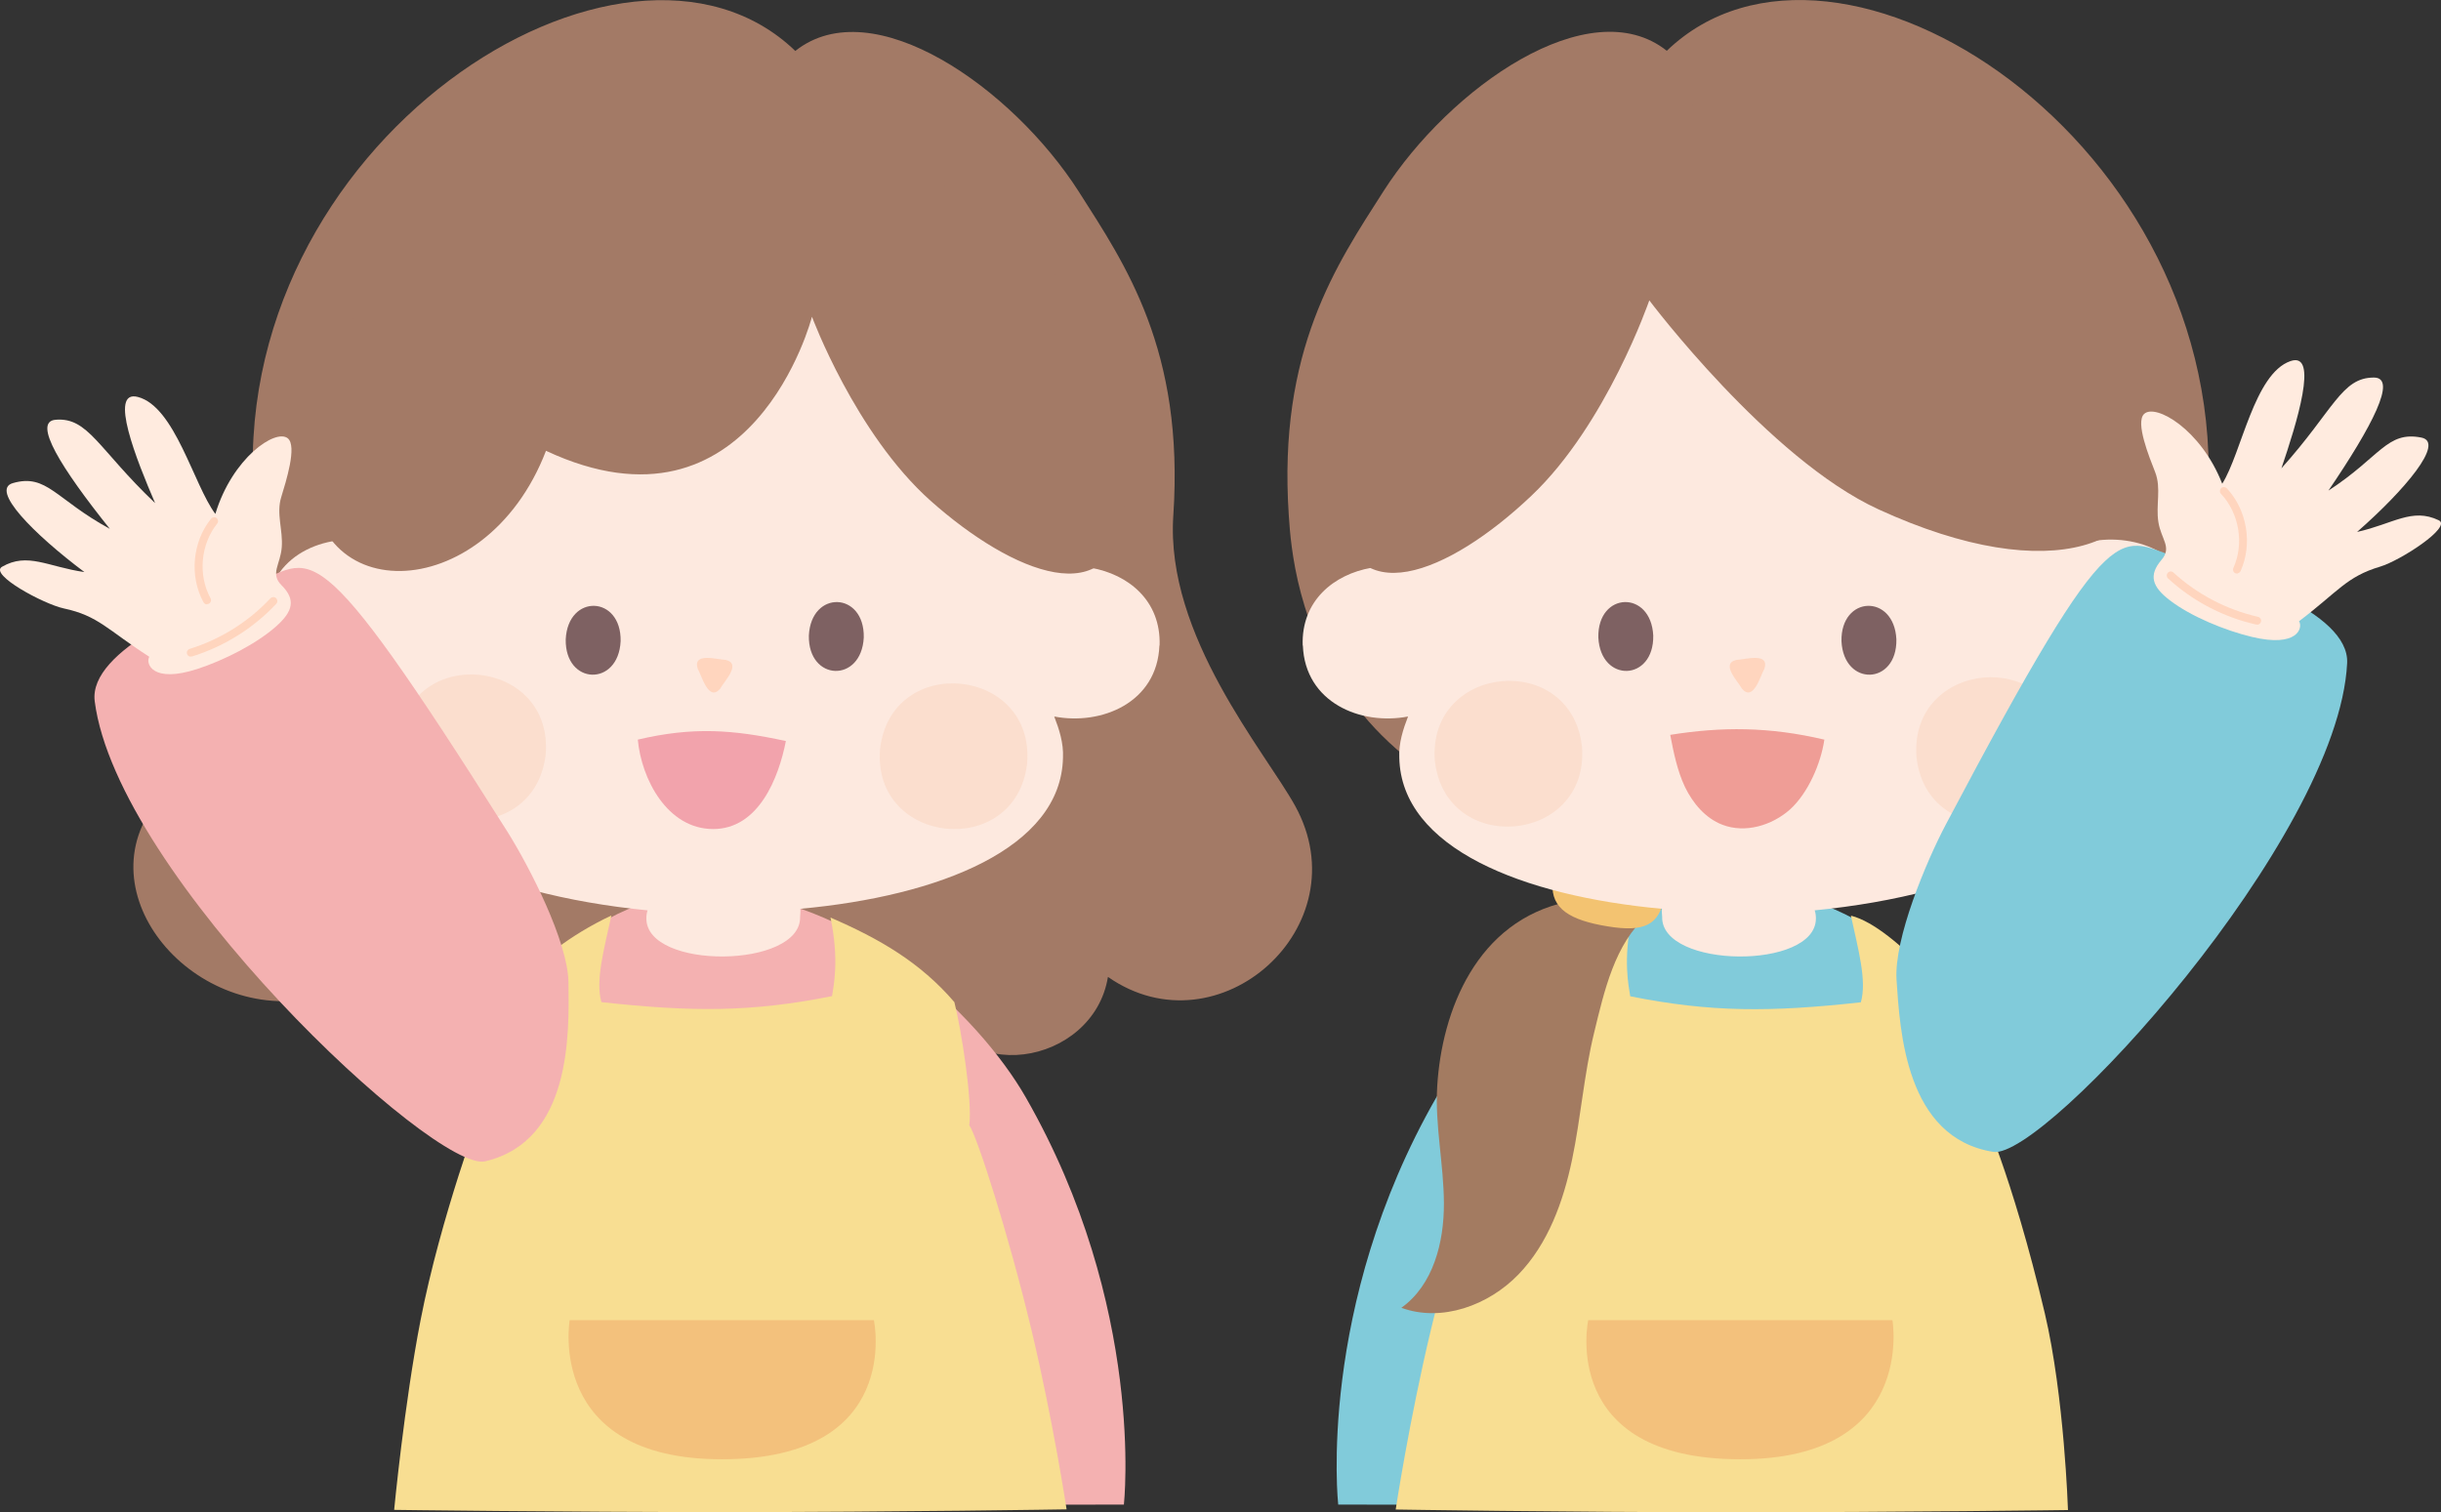 <?xml version="1.0" encoding="UTF-8"?>
<svg id="_レイヤー_2" data-name="レイヤー 2" xmlns="http://www.w3.org/2000/svg" viewBox="0 0 142.26 88.16">
  <rect x="0" y="0" width="142.26" height="88.16" fill="#333333" stroke="none"/>
  <defs>
    <style>
      .cls-1 {
        fill: #f4b1b1;
      }

      .cls-1, .cls-2, .cls-3, .cls-4, .cls-5, .cls-6, .cls-7, .cls-8, .cls-9, .cls-10, .cls-11, .cls-12, .cls-13, .cls-14 {
        stroke-width: 0px;
      }

      .cls-2 {
        fill: #f8de92;
      }

      .cls-3 {
        fill: #81cbda;
      }

      .cls-4 {
        fill: #a37b61;
      }

      .cls-5 {
        fill: #a37a66;
      }

      .cls-6 {
        fill: #fde9df;
      }

      .cls-7 {
        fill: #7e6162;
      }

      .cls-8 {
        fill: #f2a3ac;
      }

      .cls-9 {
        fill: #ffebdf;
      }

      .cls-10 {
        fill: #fbdece;
      }

      .cls-11 {
        fill: #ffd5be;
      }

      .cls-12 {
        fill: #ef9d96;
      }

      .cls-13 {
        fill: #f3c371;
      }

      .cls-14 {
        fill: #f3c17c;
      }
    </style>
  </defs>
  <g id="_レイヤー_1-2" data-name="レイヤー 1">
    <g>
      <g id="_女性_水色_" data-name="女性（水色）">
        <path id="_後ろ髪" data-name="後ろ髪" class="cls-5" d="m128.66,29.35c1.42-21.03-21.58-35.96-31.52-26.39-4.51-3.58-12.66,2.16-16.52,8.2-2.7,4.23-6.16,9.23-5.51,18.89.23,3.49,1.39,19.72,26.83,19.72,22.69,0,26.2-12.74,26.72-20.42Z"/>
        <path id="_胴体" data-name="胴体" class="cls-3" d="m115.41,87.8l-1.09-27.7s-3.89-8.06-12.19-8.06-15.68,7.14-18.42,11.93c-7,12.22-5.72,23.74-5.72,23.74l37.42.08Z"/>
        <g id="_エプロン" data-name="エプロン">
          <path class="cls-2" d="m120.52,88.03s-.21-6.63-1.35-11.47c-1.93-8.17-3.75-11.99-3.75-11.99l-.83-5.3s-4.05-5.23-6.72-5.89c.42,1.95.94,3.78.58,5.05-5.26.58-8.76.59-13.44-.35-.09-.59-.43-2.1.09-4.58-2.86,1.24-5.23,2.61-7.22,4.93-.39,1.51-1.06,5.73-.87,7.18-.45.63-2.28,6.32-3.62,11.92-1.26,5.26-2.05,10.47-2.05,10.47,0,0,9.92.16,19.75.16,9.83,0,19.44-.13,19.44-.13Z"/>
          <path id="_ポケット" data-name="ポケット" class="cls-14" d="m101.42,85.07c-10.6,0-8.86-8.11-8.86-8.11h17.73s1.41,8.11-8.86,8.11Z"/>
        </g>
        <path class="cls-4" d="m91.35,52.58c1.69.27,2.96.53,4.65.79-1.89,1.63-2.51,4.42-3.1,6.85s-.77,4.94-1.28,7.38-1.39,4.9-3.13,6.7-4.47,2.8-6.82,1.94c1.86-1.33,2.49-3.81,2.48-6.1s-.53-4.55-.39-6.82c.27-4.42,2.31-9.63,7.59-10.75Z"/>
        <path class="cls-13" d="m90.52,51.19c.19-1.14,1.88-1.73,3.65-1.34s3.04,1.62,2.76,2.74c-.36,1.47-1.34,1.79-3.65,1.34-2.01-.39-3.03-1.13-2.76-2.74Z"/>
        <path id="_輪郭" data-name="輪郭" class="cls-6" d="m75.92,37.63c-.09-2.62,1.83-4.15,4-4.53-.07-.57-.12-1.15-.15-1.74-.57-28.59,40.48-30.11,42.02-1.55.01.6,0,1.19-.02,1.77,2.78-.56,6.07.77,6.2,4.13.1,3.13-2.65,4.71-5.3,4.62.33.71.51,1.48.53,2.31.31,5.95-8.11,9.52-17.44,10.43.05.15.07.3.07.47.01,3.02-9.03,2.93-8.96-.09,0-.12-.04-.36-.01-.47-8.09-.74-15.2-3.52-15.31-8.81-.04-.85.22-1.65.51-2.4-2.76.53-6-.81-6.13-4.14"/>
        <path id="_口" data-name="口" class="cls-12" d="m106.33,43.12c-3.22-.76-6-.76-8.99-.28.2,1.04.41,2.09.86,3.04.46.95,1.19,1.82,2.18,2.2,1.32.51,2.88.05,3.94-.89,1.05-.95,1.8-2.68,2-4.06"/>
        <g id="_頬" data-name="頬">
          <path class="cls-10" d="m120.27,43.34c-.61-5.63-8.99-4.87-8.58.78.61,5.63,8.99,4.87,8.58-.78"/>
          <path class="cls-10" d="m92.2,43.55c-.61-5.63-8.99-4.87-8.58.78.61,5.63,8.99,4.87,8.58-.78"/>
        </g>
        <path id="_鼻" data-name="鼻" class="cls-11" d="m101.2,38.47c.46-.01,1.94-.47,1.63.51-.23.39-.63,1.96-1.31,1.17-.21-.41-1.28-1.46-.32-1.68"/>
        <g id="_目" data-name="目">
          <path class="cls-7" d="m110.52,37.27c-.13-2.67-3.25-2.57-3.2.11.13,2.67,3.25,2.57,3.2-.11"/>
          <path class="cls-7" d="m96.35,37.05c-.13-2.67-3.25-2.57-3.2.11.13,2.67,3.25,2.57,3.2-.11"/>
        </g>
        <path id="_前髪" data-name="前髪" class="cls-5" d="m96.12,17.51s6.95,9.24,13.35,12.18c10.21,4.69,16.3,2.04,15.82-3.29-2.64-29.62-49.88-25.71-47.32,3.05.58,6.51,6.5,3.99,11.28-.55,4.38-4.15,6.87-11.39,6.87-11.39"/>
        <g id="_腕" data-name="腕">
          <path class="cls-3" d="m116.17,67.15c2.97.47,20.11-18.24,20.62-28.49.15-3.03-6.72-5.22-9.64-6.08-3.76-1.1-3.62-3.68-13.74,15.47-1.15,2.17-3.04,6.69-2.88,9.08.2,2.98.53,9.21,5.64,10.02Z"/>
          <g>
            <path class="cls-9" d="m133.98,36.22c2.3-1.74,2.76-2.6,4.74-3.19,1.15-.34,4.21-2.31,3.41-2.7-1.56-.75-2.65.21-4.76.68,2.79-2.45,5.13-5.22,3.75-5.5-2.01-.4-2.39,1.12-5.42,3.09,2.54-3.74,4.03-6.58,2.66-6.59-1.9-.01-2.34,1.88-5.4,5.29.88-2.59,2.21-6.83.53-6.25-2.12.73-2.85,5.36-3.98,7.15-1.24-3.18-3.89-4.69-4.55-4.07-.53.49.3,2.52.64,3.39.37.95.03,1.92.19,2.92s.81,1.47.18,2.2c-.77.9-.54,1.57.48,2.35,1.23.95,3.24,1.77,4.79,2.14,2.68.64,2.98-.54,2.75-.91Z"/>
            <path class="cls-11" d="m130.41,33.44s-.09,0-.13-.02c-.12-.05-.17-.19-.12-.31.64-1.41.34-3.19-.72-4.32-.09-.09-.08-.24,0-.33.09-.09.24-.08.33,0,1.19,1.26,1.52,3.25.81,4.83-.03.07-.1.12-.17.13Z"/>
            <path class="cls-11" d="m131.58,36.41s-.06,0-.09,0c-1.91-.43-3.69-1.36-5.14-2.69-.09-.09-.1-.23-.01-.33s.23-.1.33-.01c1.39,1.27,3.09,2.16,4.93,2.58.12.03.2.15.17.28-.02.09-.1.16-.19.18Z"/>
          </g>
        </g>
      </g>
      <g id="_女性_ピンク_" data-name="女性（ピンク）">
        <path id="_後ろ髪-2" data-name="後ろ髪" class="cls-5" d="m54.21,57.81c1.59,5.71,9.52,4.32,10.36-.86,6.44,4.49,14.78-2.94,10.91-9.97-1.73-3.14-7.57-9.92-7.1-16.92.65-9.66-2.81-14.65-5.51-18.89-3.86-6.04-12.01-11.78-16.52-8.2C36.41-6.61,13,8.35,14.83,29.35c.89,10.23-3.26,11.31-6.56,18.83-2.53,5.76,5.08,12.76,12.28,9.24.21,5.9,10.64,5.53,11.39.63,8.88-.33,13.47.08,22.26-.24"/>
        <path id="_胴体-2" data-name="胴体" class="cls-1" d="m28.08,87.8l1.09-27.7s3.89-8.06,12.19-8.06,15.68,7.14,18.42,11.93c7,12.22,5.72,23.74,5.72,23.74l-37.42.08Z"/>
        <path id="_輪郭-2" data-name="輪郭" class="cls-6" d="m67.58,37.63c.09-2.62-1.83-4.15-4-4.53.07-.57.12-1.15.15-1.74.57-28.59-40.48-30.11-42.02-1.55-.01.6,0,1.19.02,1.77-2.78-.56-6.07.77-6.2,4.13-.1,3.13,2.65,4.71,5.3,4.62-.33.71-.51,1.48-.53,2.31-.31,5.95,8.11,9.52,17.44,10.43-.05.15-.07.3-.07.47-.01,3.02,9.03,2.93,8.96-.09,0-.12.04-.36.01-.47,8.09-.74,15.2-3.52,15.31-8.81.04-.85-.22-1.65-.51-2.4,2.76.53,6-.81,6.13-4.14"/>
        <path id="_口-2" data-name="口" class="cls-8" d="m37.16,43.12c3.22-.76,5.55-.59,8.64.08-.42,2.15-1.59,5.14-4.25,5.13s-4.17-2.91-4.38-5.22"/>
        <g id="_頬-2" data-name="頬">
          <path class="cls-10" d="m23.23,43.13c.67-5.62,9.05-4.77,8.57.87-.67,5.62-9.05,4.77-8.57-.87"/>
          <path class="cls-10" d="m51.29,43.65c.67-5.62,9.05-4.77,8.57.87-.67,5.62-9.05,4.77-8.57-.87"/>
        </g>
        <path id="_鼻-2" data-name="鼻" class="cls-11" d="m42.29,38.47c-.46-.01-1.94-.47-1.63.51.23.39.63,1.96,1.31,1.17.21-.41,1.28-1.46.32-1.68"/>
        <g id="_目-2" data-name="目">
          <path class="cls-7" d="m32.97,37.27c.13-2.67,3.25-2.57,3.2.11-.13,2.67-3.25,2.57-3.2-.11"/>
          <path class="cls-7" d="m47.14,37.05c.13-2.67,3.25-2.57,3.2.11-.13,2.67-3.25,2.57-3.2-.11"/>
        </g>
        <path id="_前髪-2" data-name="前髪" class="cls-5" d="m47.32,18.47s-3.46,13.43-15.5,7.81c-3.56,9.27-14.44,9.27-13.63.43,2.54-27.82,49.78-23.98,47.32,3.03-.56,6.12-6.48,3.72-11.28-.55-4.39-3.92-6.91-10.73-6.91-10.73"/>
        <path class="cls-2" d="m22.97,88.03s.59-6.19,1.54-11.07c1.17-6.02,3.57-12.39,3.57-12.39l.79-5.45s1.77-3.39,6.76-5.75c-.42,1.95-.94,3.78-.58,5.05,5.26.58,8.76.59,13.44-.35.09-.59.43-2.1-.09-4.58,2.86,1.24,5.23,2.61,7.22,4.93.39,1.51,1.06,5.73.87,7.18.45.63,2.28,6.32,3.62,11.92,1.26,5.26,2.05,10.47,2.05,10.47,0,0-9.92.16-19.75.16-9.83,0-19.44-.13-19.44-.13Z"/>
        <path class="cls-14" d="m42.07,85.07c10.6,0,8.86-8.11,8.86-8.11h-17.73s-1.41,8.11,8.86,8.11Z"/>
        <path class="cls-1" d="m28.28,67.7c-2.93.7-21.46-16.64-22.76-26.82-.38-3.01,6.3-5.72,9.14-6.8,3.66-1.39,3.33-3.95,14.89,14.37,1.31,2.08,3.55,6.44,3.58,8.83.04,2.99.18,9.23-4.85,10.42Z"/>
        <g>
          <path class="cls-9" d="m8.69,38.28c-2.43-1.56-2.95-2.38-4.97-2.81-1.17-.25-4.38-1.98-3.6-2.43,1.49-.86,2.66,0,4.8.31-2.97-2.23-5.52-4.81-4.16-5.19,1.97-.56,2.47.94,5.64,2.67-2.82-3.53-4.53-6.25-3.16-6.36,1.9-.16,2.48,1.7,5.8,4.86-1.08-2.51-2.73-6.64-1.01-6.19,2.17.56,3.25,5.12,4.52,6.82.99-3.27,3.51-4.98,4.22-4.41.56.45-.11,2.54-.38,3.43-.3.97.11,1.92.03,2.93s-.69,1.53-.01,2.21c.84.84.66,1.52-.3,2.38-1.16,1.04-3.1,2.01-4.61,2.5-2.62.85-3.01-.31-2.81-.69Z"/>
          <path class="cls-11" d="m12.04,35.23c-.07,0-.14-.05-.18-.12-.83-1.52-.65-3.52.44-4.87.08-.1.23-.12.32-.04.1.08.12.23.04.32-.97,1.21-1.13,3-.39,4.36.06.11.02.25-.09.31-.04.02-.09.03-.13.03Z"/>
          <path class="cls-11" d="m11.1,38.28c-.09,0-.17-.07-.2-.16-.04-.12.03-.25.15-.29,1.8-.56,3.43-1.58,4.71-2.95.09-.09.23-.1.33-.01.09.09.1.23.01.33-1.34,1.43-3.04,2.49-4.91,3.07-.03,0-.06.01-.09,0Z"/>
        </g>
      </g>
    </g>
  </g>
</svg>